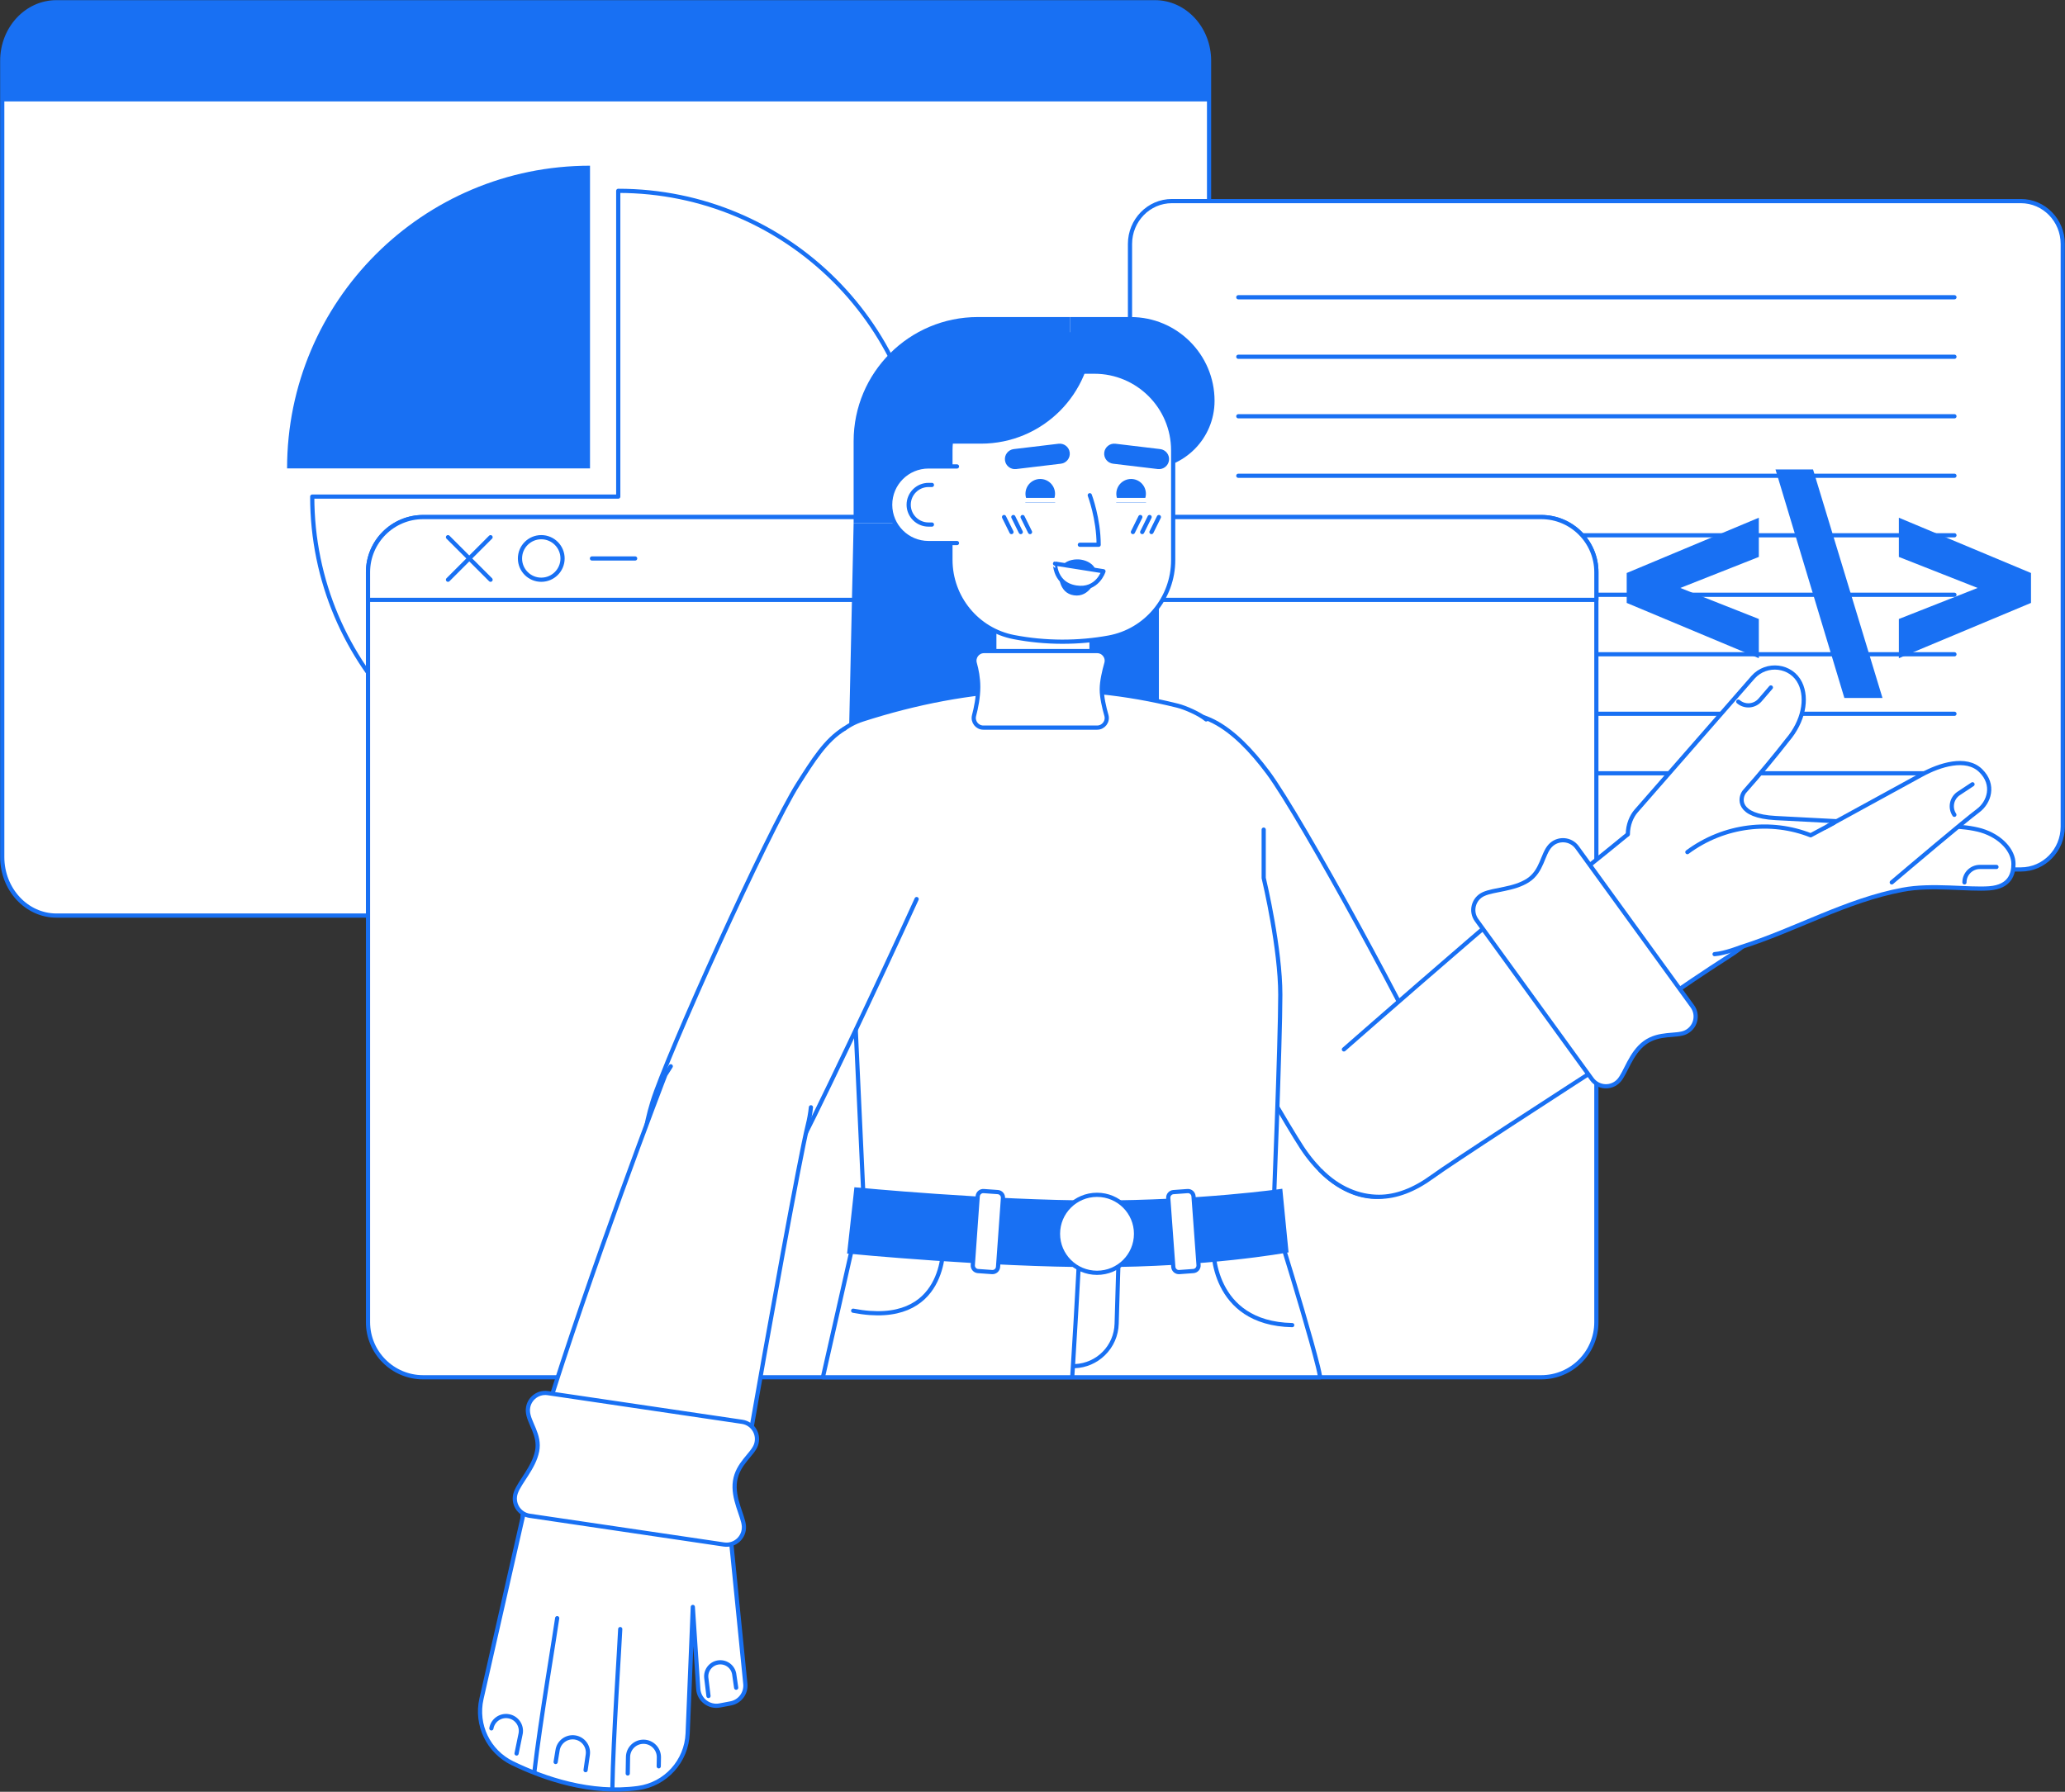 <svg xmlns="http://www.w3.org/2000/svg" width="492" height="427" viewBox="0 0 492 427" fill="none"><rect x="0" y="0" width="492" height="427" fill="#333333" stroke="none"/><g clip-path="url(#clip0_14652_119684)"><path d="M0.535 14.489V204.238C0.535 211.948 6.318 218.191 13.449 218.191H275.16C282.291 218.191 288.067 211.948 288.067 204.238V14.489C288.067 6.787 282.291 0.536 275.16 0.536H13.449C6.318 0.534 0.535 6.787 0.535 14.489Z" fill="white" stroke="#1870F3" stroke-miterlimit="10" stroke-linecap="round" stroke-linejoin="round"></path><path d="M74.393 118.345C74.393 158.592 107.034 191.218 147.301 191.218C187.562 191.218 220.204 158.592 220.204 118.345C220.204 78.105 187.562 45.479 147.301 45.479V118.345H74.393Z" fill="white" stroke="#1870F3" stroke-miterlimit="10" stroke-linecap="round" stroke-linejoin="round"></path><path d="M68.398 111.621H140.574V39.488C100.712 39.488 68.398 71.786 68.398 111.621Z" fill="#1870F3"></path><path d="M0.535 14.489V24.172H288.068V14.489C288.068 6.787 282.292 0.536 275.161 0.536H13.45C6.318 0.534 0.535 6.787 0.535 14.489Z" fill="#1870F3"></path><path d="M269.229 58.135V196.991C269.229 202.628 273.702 207.201 279.214 207.201H481.486C486.998 207.201 491.464 202.628 491.464 196.991V58.135C491.464 52.498 486.997 47.923 481.486 47.923H279.213C273.7 47.923 269.229 52.496 269.229 58.135Z" fill="white" stroke="#1870F3" stroke-miterlimit="10" stroke-linecap="round" stroke-linejoin="round"></path><path d="M465.659 70.84H295.036" stroke="#1870F3" stroke-miterlimit="10" stroke-linecap="round" stroke-linejoin="round"></path><path d="M465.659 85.02H295.036" stroke="#1870F3" stroke-miterlimit="10" stroke-linecap="round" stroke-linejoin="round"></path><path d="M465.659 99.201H295.036" stroke="#1870F3" stroke-miterlimit="10" stroke-linecap="round" stroke-linejoin="round"></path><path d="M465.659 113.381H295.036" stroke="#1870F3" stroke-miterlimit="10" stroke-linecap="round" stroke-linejoin="round"></path><path d="M465.659 127.561H295.036" stroke="#1870F3" stroke-miterlimit="10" stroke-linecap="round" stroke-linejoin="round"></path><path d="M465.659 141.743H295.036" stroke="#1870F3" stroke-miterlimit="10" stroke-linecap="round" stroke-linejoin="round"></path><path d="M465.659 155.923H295.036" stroke="#1870F3" stroke-miterlimit="10" stroke-linecap="round" stroke-linejoin="round"></path><path d="M465.659 170.104H295.036" stroke="#1870F3" stroke-miterlimit="10" stroke-linecap="round" stroke-linejoin="round"></path><path d="M465.659 184.284H295.036" stroke="#1870F3" stroke-miterlimit="10" stroke-linecap="round" stroke-linejoin="round"></path><path d="M87.68 136.364V315.08C87.68 322.335 93.568 328.222 100.828 328.222H367.205C374.463 328.222 380.346 322.336 380.346 315.08V136.364C380.346 129.109 374.463 123.222 367.205 123.222H100.828C93.568 123.222 87.68 129.108 87.68 136.364Z" fill="white" stroke="#1870F3" stroke-miterlimit="10" stroke-linecap="round" stroke-linejoin="round"></path><path d="M87.68 136.364V142.955H380.347V136.364C380.347 129.109 374.465 123.222 367.206 123.222H100.829C93.568 123.222 87.68 129.108 87.68 136.364Z" fill="white" stroke="#1870F3" stroke-miterlimit="10" stroke-linecap="round" stroke-linejoin="round"></path><path d="M116.879 128.02L106.737 138.157" stroke="#1870F3" stroke-miterlimit="10" stroke-linecap="round" stroke-linejoin="round"></path><path d="M106.737 128.02L116.879 138.157" stroke="#1870F3" stroke-miterlimit="10" stroke-linecap="round" stroke-linejoin="round"></path><path d="M128.96 138.157C126.158 138.157 123.888 135.888 123.888 133.088C123.888 130.288 126.158 128.018 128.96 128.018C131.761 128.018 134.032 130.288 134.032 133.088C134.032 135.888 131.761 138.157 128.96 138.157Z" fill="white" stroke="#1870F3" stroke-miterlimit="10" stroke-linecap="round" stroke-linejoin="round"></path><path d="M151.327 133.088H141.04" stroke="#1870F3" stroke-miterlimit="10" stroke-linecap="round" stroke-linejoin="round"></path><path d="M483.899 143.682L452.417 156.859V147.513L471.181 140.117L452.417 132.723V123.377L483.899 136.554V143.682Z" fill="#1870F3"></path><path d="M448.516 166.34H439.436L423.023 111.88H431.969L448.516 166.34Z" fill="#1870F3"></path><path d="M419.054 123.377V132.723L400.345 140.117L419.054 147.513V156.859L387.573 143.682V136.554L419.054 123.377Z" fill="#1870F3"></path><path d="M201.732 199.956H276.114V124.682H203.382L201.732 199.956Z" fill="#1870F3"></path><path d="M276.203 172.607C287.758 167.504 297.624 179.991 306.85 195.738C316.075 211.484 329.324 235.399 336.193 248.835C343.063 262.271 345.893 274.916 334.379 281.265C322.865 287.614 311.445 273.585 305.056 262.271C298.667 250.957 286.924 232.061 277.666 214.48C268.409 196.899 264.65 177.709 276.203 172.607Z" fill="white" stroke="#1870F3" stroke-miterlimit="10" stroke-linecap="round" stroke-linejoin="round"></path><path d="M270.203 202.783C264.762 192.071 265.137 179.029 274.938 172.607C284.737 166.184 294.191 173.5 302.103 184.106C310.015 194.712 338.155 246.508 342.307 257.261C346.46 268.016 347.42 278.193 333.148 283.997C325.994 287.431 316.724 283.456 310.154 273.407C303.583 263.359 275.644 213.496 270.203 202.783Z" fill="white" stroke="#1870F3" stroke-miterlimit="10" stroke-linecap="round" stroke-linejoin="round"></path><path d="M259.148 261.593C280.715 262.279 295.811 268.175 299.551 277.425C299.551 277.425 310.638 312.09 314.007 325.665C314.222 326.535 314.399 327.387 314.536 328.22H196.058L207.594 277.216L207.65 277.053C212.968 265.997 237.583 260.908 259.148 261.593Z" fill="white" stroke="#1870F3" stroke-miterlimit="10" stroke-linecap="round" stroke-linejoin="round"></path><path d="M289.056 297.221C289.056 297.221 288.491 315.386 307.878 315.791L289.056 297.221Z" fill="white"></path><path d="M289.056 297.221C289.056 297.221 288.491 315.386 307.878 315.791" stroke="#1870F3" stroke-miterlimit="10" stroke-linecap="round" stroke-linejoin="round"></path><path d="M224.746 296.605C224.746 296.605 225.746 316.677 203.274 312.359L224.746 296.605Z" fill="white"></path><path d="M224.746 296.605C224.746 296.605 225.746 316.677 203.274 312.359" stroke="#1870F3" stroke-miterlimit="10" stroke-linecap="round" stroke-linejoin="round"></path><path d="M256.909 293.767C256.921 293.495 257.153 293.286 257.426 293.297C257.698 293.309 257.909 293.541 257.897 293.814C257.886 294.053 257.214 308.307 256.161 325.073C261.326 324.809 265.408 320.677 265.554 315.449C266.141 294.399 266.262 293.861 266.301 293.684C266.36 293.418 266.625 293.245 266.892 293.305C267.158 293.364 267.327 293.625 267.268 293.891C267.224 294.144 267.066 296.753 266.544 315.477C266.464 318.331 265.292 320.999 263.244 322.989C261.306 324.872 258.785 325.953 256.099 326.064C256.054 326.78 256.009 327.5 255.961 328.222H254.97C256.139 310.114 256.898 294.021 256.909 293.767Z" fill="#1870F3"></path><path d="M301.083 197.71V209.236C301.365 210.416 305.04 226.028 305.04 237.062C305.04 248.047 303.444 288.703 303.271 291.956C295.785 291.93 288.298 291.853 280.813 291.696C265.098 291.366 249.39 290.756 233.696 289.909C224.415 289.408 215.144 288.709 205.865 288.217L203.504 237.145L194.85 189.325C193.446 181.564 198.026 173.892 205.505 171.48C231.377 163.138 255.923 162.055 280.544 168.168C282.379 168.624 285.786 170.103 287.371 171.448" fill="white"></path><path d="M301.083 197.71V209.236C301.365 210.416 305.04 226.028 305.04 237.062C305.04 248.047 303.444 288.703 303.271 291.956C295.785 291.93 288.298 291.853 280.813 291.696C265.098 291.366 249.39 290.756 233.696 289.909C224.415 289.408 215.144 288.709 205.865 288.217L203.504 237.145L194.85 189.325C193.446 181.564 198.026 173.892 205.505 171.48C231.377 163.138 255.923 162.055 280.544 168.168C282.379 168.624 285.786 170.103 287.371 171.448" stroke="#1870F3" stroke-miterlimit="10" stroke-linecap="round" stroke-linejoin="round"></path><path d="M261.372 301.975C287.547 301.975 306.223 298.592 307.006 298.456L305.517 283.291C305.167 283.351 285.968 286.086 261.372 286.086C236.277 286.086 203.894 282.969 203.568 282.937L201.827 298.733C203.189 298.865 235.494 301.975 261.372 301.975Z" fill="#1870F3"></path><path d="M261.372 303.324C256.237 303.324 252.074 299.163 252.074 294.031C252.074 288.898 256.237 284.738 261.372 284.738C266.507 284.738 270.67 288.898 270.67 294.031C270.67 299.163 266.507 303.324 261.372 303.324Z" fill="white" stroke="#1870F3" stroke-miterlimit="10" stroke-linecap="round" stroke-linejoin="round"></path><path d="M233.01 302.91L236.37 303.149C237.104 303.202 237.741 302.649 237.793 301.916L238.962 285.509C239.014 284.776 238.461 284.138 237.728 284.087L234.368 283.848C233.635 283.795 232.997 284.348 232.945 285.081L231.777 301.488C231.724 302.221 232.276 302.857 233.01 302.91Z" fill="white" stroke="#1870F3" stroke-miterlimit="10" stroke-linecap="round" stroke-linejoin="round"></path><path d="M280.971 303.151L284.331 302.906C285.065 302.852 285.616 302.215 285.562 301.482L284.362 285.077C284.308 284.344 283.67 283.793 282.937 283.847L279.577 284.092C278.843 284.146 278.292 284.783 278.346 285.516L279.546 301.921C279.599 302.654 280.238 303.205 280.971 303.151Z" fill="white" stroke="#1870F3" stroke-miterlimit="10" stroke-linecap="round" stroke-linejoin="round"></path><path d="M203.382 124.682H254.924V75.555H232.978C216.633 75.555 203.382 88.799 203.382 105.137V124.682Z" fill="#1870F3"></path><path d="M254.924 111.842H273.05C282.067 111.842 289.377 104.536 289.377 95.523C289.377 84.496 280.434 75.556 269.401 75.556H254.924V111.842Z" fill="#1870F3"></path><path d="M236.903 167.144C236.903 173.853 260.063 174.978 260.063 167.144V148.625H236.903V167.144Z" fill="white" stroke="#1870F3" stroke-miterlimit="10" stroke-linecap="round" stroke-linejoin="round"></path><path d="M234.295 173.4H261.397C262.921 173.4 264.024 171.945 263.604 170.479C263.068 168.607 262.504 166.182 262.504 164.278C262.504 162.375 263.069 159.949 263.604 158.077C264.024 156.611 262.921 155.157 261.397 155.157H234.451C232.922 155.157 231.831 156.616 232.248 158.087C232.676 159.596 233.069 161.571 233.069 163.725C233.069 166.166 232.564 168.67 232.076 170.518C231.693 171.977 232.788 173.4 234.295 173.4Z" fill="white" stroke="#1870F3" stroke-miterlimit="10" stroke-linecap="round" stroke-linejoin="round"></path><path d="M241.553 151.825C249.102 153.286 256.956 153.266 264.181 151.938C273.075 150.303 279.518 142.526 279.518 133.486V107.337C279.518 96.973 271.112 88.571 260.742 88.571H245.224C234.855 88.571 226.448 96.973 226.448 107.337V133.419C226.447 142.37 232.761 150.124 241.553 151.825Z" fill="white" stroke="#1870F3" stroke-miterlimit="10" stroke-linecap="round" stroke-linejoin="round"></path><path d="M228.009 129.416H221.221C216.177 129.416 212.087 125.328 212.087 120.287C212.087 115.246 216.177 111.16 221.221 111.16H228.009" fill="white"></path><path d="M228.009 129.416H221.221C216.177 129.416 212.087 125.328 212.087 120.287C212.087 115.246 216.177 111.16 221.221 111.16H228.009" stroke="#1870F3" stroke-miterlimit="10" stroke-linecap="round" stroke-linejoin="round"></path><path d="M222.036 115.57H221.22C218.617 115.57 216.499 117.686 216.499 120.287C216.499 122.889 218.617 125.006 221.22 125.006H222.036" stroke="#1870F3" stroke-miterlimit="10" stroke-linecap="round" stroke-linejoin="round"></path><path d="M269.495 121.189C267.549 121.189 265.972 119.612 265.972 117.668C265.972 115.723 267.549 114.146 269.495 114.146C271.441 114.146 273.018 115.723 273.018 117.668C273.018 119.612 271.441 121.189 269.495 121.189Z" fill="#1870F3"></path><path d="M265.972 119.687H273.02V121.494H265.972V119.687Z" fill="white"></path><path d="M247.847 121.189C245.902 121.189 244.324 119.612 244.324 117.668C244.324 115.723 245.902 114.146 247.847 114.146C249.793 114.146 251.371 115.723 251.371 117.668C251.371 119.612 249.793 121.189 247.847 121.189Z" fill="#1870F3"></path><path d="M244.324 119.687H251.372V121.494H244.324V119.687Z" fill="white"></path><path d="M265.972 119.153H273.02C273.315 119.153 273.554 119.392 273.554 119.687C273.554 119.983 273.315 120.222 273.02 120.222H265.972C265.677 120.222 265.438 119.983 265.438 119.687C265.436 119.392 265.677 119.153 265.972 119.153Z" fill="#1870F3" stroke="white" stroke-miterlimit="10" stroke-linecap="round" stroke-linejoin="round"></path><path d="M244.324 119.153H251.372C251.667 119.153 251.906 119.392 251.906 119.687C251.906 119.983 251.667 120.222 251.372 120.222H244.324C244.029 120.222 243.79 119.983 243.79 119.687C243.788 119.392 244.029 119.153 244.324 119.153Z" fill="#1870F3" stroke="white" stroke-miterlimit="10" stroke-linecap="round" stroke-linejoin="round"></path><path d="M242.105 111.782L252.773 110.506C254.088 110.349 255.026 109.156 254.869 107.842C254.712 106.528 253.519 105.591 252.204 105.748L241.536 107.024C240.221 107.181 239.283 108.373 239.44 109.687C239.597 111.001 240.79 111.939 242.105 111.782Z" fill="#1870F3"></path><path d="M265.759 105.748L276.428 107.024C277.742 107.181 278.68 108.373 278.523 109.687C278.366 111.001 277.173 111.939 275.859 111.782L265.19 110.506C263.875 110.349 262.937 109.156 263.094 107.842C263.251 106.528 264.444 105.591 265.759 105.748Z" fill="#1870F3"></path><path d="M259.647 118.022C259.647 118.022 261.762 123.622 261.762 129.823H257.285" fill="white"></path><path d="M259.647 118.022C259.647 118.022 261.762 123.622 261.762 129.823H257.285" stroke="#1870F3" stroke-miterlimit="10" stroke-linecap="round" stroke-linejoin="round"></path><path d="M252.374 134.757C252.045 136.836 252.149 141.33 255.878 141.874C259.608 142.418 261.215 138.286 261.544 136.207" fill="#1870F3"></path><path d="M261.041 135.842C260.612 134.488 259.1 133.611 257.568 133.37C256.277 133.165 254.29 133.401 253.238 134.609" fill="#1870F3"></path><path d="M251.733 136.282C252.241 137.739 253.46 139.549 256.382 140.011C261.473 140.816 262.908 136.137 262.908 136.137L251.371 134.314C251.372 134.314 251.357 135.201 251.733 136.282Z" fill="white" stroke="#1870F3" stroke-miterlimit="10" stroke-linecap="round" stroke-linejoin="round"></path><path d="M243.645 123.217L245.412 126.794" stroke="#1870F3" stroke-miterlimit="10" stroke-linecap="round" stroke-linejoin="round"></path><path d="M241.434 123.217L243.201 126.794" stroke="#1870F3" stroke-miterlimit="10" stroke-linecap="round" stroke-linejoin="round"></path><path d="M239.223 123.217L240.99 126.794" stroke="#1870F3" stroke-miterlimit="10" stroke-linecap="round" stroke-linejoin="round"></path><path d="M271.692 123.217L269.926 126.794" stroke="#1870F3" stroke-miterlimit="10" stroke-linecap="round" stroke-linejoin="round"></path><path d="M273.903 123.217L272.135 126.794" stroke="#1870F3" stroke-miterlimit="10" stroke-linecap="round" stroke-linejoin="round"></path><path d="M276.114 123.217L274.347 126.794" stroke="#1870F3" stroke-miterlimit="10" stroke-linecap="round" stroke-linejoin="round"></path><path d="M215.133 105.726H233.728C248.398 105.726 260.291 93.839 260.291 79.176H232.626C222.966 79.176 215.133 87.004 215.133 96.66V105.726Z" fill="#1870F3"></path><path d="M340.056 269.832C338.193 267.247 336.356 264.645 334.583 261.998C332.783 259.31 331.023 256.595 329.247 253.891C327.989 251.976 326.722 250.067 325.427 248.177C339.348 237.387 369.948 213.546 391.194 196.085C401.722 187.433 408.645 190.438 416.393 202.499C424.141 214.56 422.614 221.084 411.776 228.002C390.365 241.667 357.361 266.533 344.76 275.978C343.178 273.941 341.564 271.926 340.056 269.832Z" fill="white" stroke="#1870F3" stroke-miterlimit="10" stroke-linecap="round" stroke-linejoin="round"></path><path d="M387.844 198.83C387.844 196.521 388.761 194.483 389.802 193.291L417.676 161.394C420.879 157.803 426.807 158.472 428.904 162.801C430.706 166.522 429.642 171.955 425.853 176.376C422.982 180.074 419.345 184.469 415.591 188.693C414.472 190.186 413.754 194.464 423.051 194.951C432.348 195.438 445.816 196.149 456.673 196.682C461.776 196.91 467.565 196.629 472.049 197.918C476.747 199.333 479.722 202.73 479.721 205.876C479.72 208.211 478.95 211.301 474.015 211.693C469.082 212.085 460.252 210.705 453.327 212.042C439.826 214.571 427.816 221.605 414.743 225.722C414.743 225.722 410.972 227.214 408.508 227.384" fill="white"></path><path d="M387.844 198.83C387.844 196.521 388.761 194.483 389.802 193.291L417.676 161.394C420.879 157.803 426.807 158.472 428.904 162.801C430.706 166.522 429.642 171.955 425.853 176.376C422.982 180.074 419.345 184.469 415.591 188.693C414.472 190.186 413.754 194.464 423.051 194.951C432.348 195.438 445.816 196.149 456.673 196.682C461.776 196.91 467.565 196.629 472.049 197.918C476.747 199.333 479.722 202.73 479.721 205.876C479.72 208.211 478.95 211.301 474.015 211.693C469.082 212.085 460.252 210.705 453.327 212.042C439.826 214.571 427.816 221.605 414.743 225.722C414.743 225.722 410.972 227.214 408.508 227.384" stroke="#1870F3" stroke-miterlimit="10" stroke-linecap="round" stroke-linejoin="round"></path><path d="M414.157 167.207C415.696 168.532 418.017 168.36 419.344 166.821L421.923 163.829" fill="white"></path><path d="M414.157 167.207C415.696 168.532 418.017 168.36 419.344 166.821L421.923 163.829" stroke="#1870F3" stroke-miterlimit="10" stroke-linecap="round" stroke-linejoin="round"></path><path d="M468.043 210.279C468.043 208.25 469.69 206.604 471.72 206.604H475.672" fill="white"></path><path d="M468.043 210.279C468.043 208.25 469.69 206.604 471.72 206.604H475.672" stroke="#1870F3" stroke-miterlimit="10" stroke-linecap="round" stroke-linejoin="round"></path><path d="M450.724 210.28C454.891 206.745 468.137 195.534 471.293 193.192C473.907 191.251 475.371 187.033 471.906 183.642C468.44 180.25 462.125 182.286 457.89 184.599L434.751 197.264" fill="white"></path><path d="M450.724 210.28C454.891 206.745 468.137 195.534 471.293 193.192C473.907 191.251 475.371 187.033 471.906 183.642C468.44 180.25 462.125 182.286 457.89 184.599L434.751 197.264" stroke="#1870F3" stroke-miterlimit="10" stroke-linecap="round" stroke-linejoin="round"></path><path d="M465.639 194.179C464.517 192.486 464.981 190.205 466.673 189.084L469.967 186.902" fill="white"></path><path d="M465.639 194.179C464.517 192.486 464.981 190.205 466.673 189.084L469.967 186.902" stroke="#1870F3" stroke-miterlimit="10" stroke-linecap="round" stroke-linejoin="round"></path><path d="M436.897 196.114L431.401 199.06C422.087 195.369 410.866 196.52 402.027 203.07" fill="white"></path><path d="M436.897 196.114L431.401 199.06C422.087 195.369 410.866 196.52 402.027 203.07" stroke="#1870F3" stroke-miterlimit="10" stroke-linecap="round" stroke-linejoin="round"></path><path d="M320.192 250.084C327.475 243.703 345.532 227.932 363.679 212.453C365.878 215.425 368.121 218.363 370.422 221.257C375.341 227.448 380.454 233.476 385.553 239.518C387.682 242.042 389.903 244.625 391.68 247.439C369.697 261.597 345.748 277.153 341.318 280.387C336.904 283.608 332.642 285.217 328.552 285.217C323.777 285.217 318.803 283.24 314.538 278.853" fill="white"></path><path d="M320.192 250.084C327.475 243.703 345.532 227.932 363.679 212.453C365.878 215.425 368.121 218.363 370.422 221.257C375.341 227.448 380.454 233.476 385.553 239.518C387.682 242.042 389.903 244.625 391.68 247.439C369.697 261.597 345.748 277.153 341.318 280.387C336.904 283.608 332.642 285.217 328.552 285.217C323.777 285.217 318.803 283.24 314.538 278.853" stroke="#1870F3" stroke-miterlimit="10" stroke-linecap="round" stroke-linejoin="round"></path><path d="M379.268 257.161C380.818 259.299 383.935 259.464 385.712 257.509C387.325 255.734 388.505 250.954 391.906 248.489C395.308 246.024 399.349 247.024 401.538 246.044C403.949 244.964 404.763 241.953 403.212 239.814L375.755 201.948C374.216 199.827 371.125 199.642 369.342 201.565C367.475 203.579 367.439 207.612 364.042 209.808C360.644 212.003 355.938 211.938 353.441 213.084C351.058 214.178 350.272 217.172 351.811 219.294L379.268 257.161Z" fill="white" stroke="#1870F3" stroke-miterlimit="10" stroke-linecap="round" stroke-linejoin="round"></path><path d="M201.231 173.631C196.717 176.332 193.65 181.351 190.184 186.783C183.067 197.938 158.785 251.648 155.428 262.677C152.072 273.704 151.858 283.925 166.515 288.673C173.901 291.576 182.856 286.935 188.675 276.434C193.306 268.076 209.595 233.577 218.394 214.257" fill="white"></path><path d="M201.231 173.631C196.717 176.332 193.65 181.351 190.184 186.783C183.067 197.938 158.785 251.648 155.428 262.677C152.072 273.704 151.858 283.925 166.515 288.673C173.901 291.576 182.856 286.935 188.675 276.434C193.306 268.076 209.595 233.577 218.394 214.257" stroke="#1870F3" stroke-miterlimit="10" stroke-linecap="round" stroke-linejoin="round"></path><path d="M124.515 361.169C130.992 332.737 152.669 274.697 158.182 260.12C158.42 260.192 158.659 260.263 158.897 260.336C162.175 261.327 165.454 262.302 168.767 263.178C172.053 264.047 175.356 264.855 178.662 265.643C181.974 266.432 185.296 267.183 188.602 268C189.464 268.213 190.323 268.451 191.181 268.69C188.258 281.009 175.207 347.018 172.475 363.471C169.683 380.29 152.539 385.081 137.898 382.33C123.257 379.578 124.515 361.169 124.515 361.169Z" fill="white" stroke="#1870F3" stroke-miterlimit="10" stroke-linecap="round" stroke-linejoin="round"></path><path d="M114.714 404.837L124.751 360.645C126.016 355.074 130.602 350.848 136.267 350.098C149.197 348.384 167.078 355.719 165.898 362.59L165.86 363.531C166.465 362.925 167.274 362.445 168.353 362.204C173.53 361.044 173.845 363.898 173.845 363.898L177.58 401.269C177.802 403.495 176.288 405.521 174.09 405.939L171.48 406.435C168.932 406.92 166.535 405.066 166.363 402.48L165.069 382.954L163.839 413.092C163.57 419.702 158.618 425.208 152.061 426.107C140.706 427.663 129.63 423.848 122.1 420.201C116.359 417.424 113.302 411.053 114.714 404.837Z" fill="white" stroke="#1870F3" stroke-miterlimit="10" stroke-linecap="round" stroke-linejoin="round"></path><path d="M145.906 426.021C146.074 414.525 147.685 391.144 147.774 388.23L145.906 426.021Z" fill="white"></path><path d="M145.906 426.021C146.074 414.525 147.685 391.144 147.774 388.23" stroke="#1870F3" stroke-miterlimit="10" stroke-linecap="round" stroke-linejoin="round"></path><path d="M127.32 422.255C128.626 410.767 132.383 388.513 132.755 385.631L127.32 422.255Z" fill="white"></path><path d="M127.32 422.255C128.626 410.767 132.383 388.513 132.755 385.631" stroke="#1870F3" stroke-miterlimit="10" stroke-linecap="round" stroke-linejoin="round"></path><path d="M156.949 420.933L156.986 418.82C157.021 416.79 155.402 415.116 153.372 415.08C151.341 415.045 149.666 416.663 149.63 418.692L149.562 422.641" fill="white"></path><path d="M156.949 420.933L156.986 418.82C157.021 416.79 155.402 415.116 153.372 415.08C151.341 415.045 149.666 416.663 149.63 418.692L149.562 422.641" stroke="#1870F3" stroke-miterlimit="10" stroke-linecap="round" stroke-linejoin="round"></path><path d="M139.518 421.85L140.05 418.155C140.326 416.165 138.936 414.328 136.944 414.051C134.953 413.775 133.114 415.165 132.837 417.155L132.387 419.905" fill="white"></path><path d="M139.518 421.85L140.05 418.155C140.326 416.165 138.936 414.328 136.944 414.051C134.953 413.775 133.114 415.165 132.837 417.155L132.387 419.905" stroke="#1870F3" stroke-miterlimit="10" stroke-linecap="round" stroke-linejoin="round"></path><path d="M123.074 417.88L124.058 413.09C124.389 411.162 123.093 409.33 121.164 409.001C119.235 408.671 117.403 409.965 117.073 411.893" fill="white"></path><path d="M123.074 417.88L124.058 413.09C124.389 411.162 123.093 409.33 121.164 409.001C119.235 408.671 117.403 409.965 117.073 411.893" stroke="#1870F3" stroke-miterlimit="10" stroke-linecap="round" stroke-linejoin="round"></path><path d="M168.801 404.174L168.276 399.846C168.085 398.003 169.425 396.353 171.271 396.162C173.115 395.97 174.766 397.31 174.957 399.155L175.397 402.202" fill="white"></path><path d="M168.801 404.174L168.276 399.846C168.085 398.003 169.425 396.353 171.271 396.162C173.115 395.97 174.766 397.31 174.957 399.155L175.397 402.202" stroke="#1870F3" stroke-miterlimit="10" stroke-linecap="round" stroke-linejoin="round"></path><path d="M193.208 263.884C193.068 265.266 192.812 266.712 192.437 268.217C190.523 275.897 183.021 317.541 178.283 344.631C178.283 344.631 168.307 346.345 152.376 343.301C136.445 340.258 129.717 338.231 129.717 338.231C140.49 303.187 158.159 257.014 158.526 256.152C158.933 255.499 159.361 254.813 159.815 254.11" fill="white"></path><path d="M193.208 263.884C193.068 265.266 192.812 266.712 192.437 268.217C190.523 275.897 183.021 317.541 178.283 344.631C178.283 344.631 168.307 346.345 152.376 343.301C136.445 340.258 129.717 338.231 129.717 338.231C140.49 303.187 158.159 257.014 158.526 256.152C158.933 255.499 159.361 254.813 159.815 254.11" stroke="#1870F3" stroke-miterlimit="10" stroke-linecap="round" stroke-linejoin="round"></path><path d="M172.489 368.074C175.102 368.46 177.399 366.347 177.242 363.71C177.099 361.318 174.503 357.133 175.118 352.978C175.732 348.823 179.271 346.634 180.1 344.385C181.014 341.906 179.427 339.22 176.812 338.834L130.528 331.996C127.934 331.612 125.641 333.693 125.771 336.31C125.907 339.053 128.768 341.897 127.965 345.859C127.161 349.822 123.824 353.141 122.9 355.727C122.019 358.196 123.61 360.849 126.204 361.233L172.489 368.074Z" fill="white" stroke="#1870F3" stroke-miterlimit="10" stroke-linecap="round" stroke-linejoin="round"></path></g><defs><clipPath id="clip0_14652_119684"><rect width="492" height="427" fill="white" transform="matrix(-1 0 0 1 492 0)"></rect></clipPath></defs></svg>
